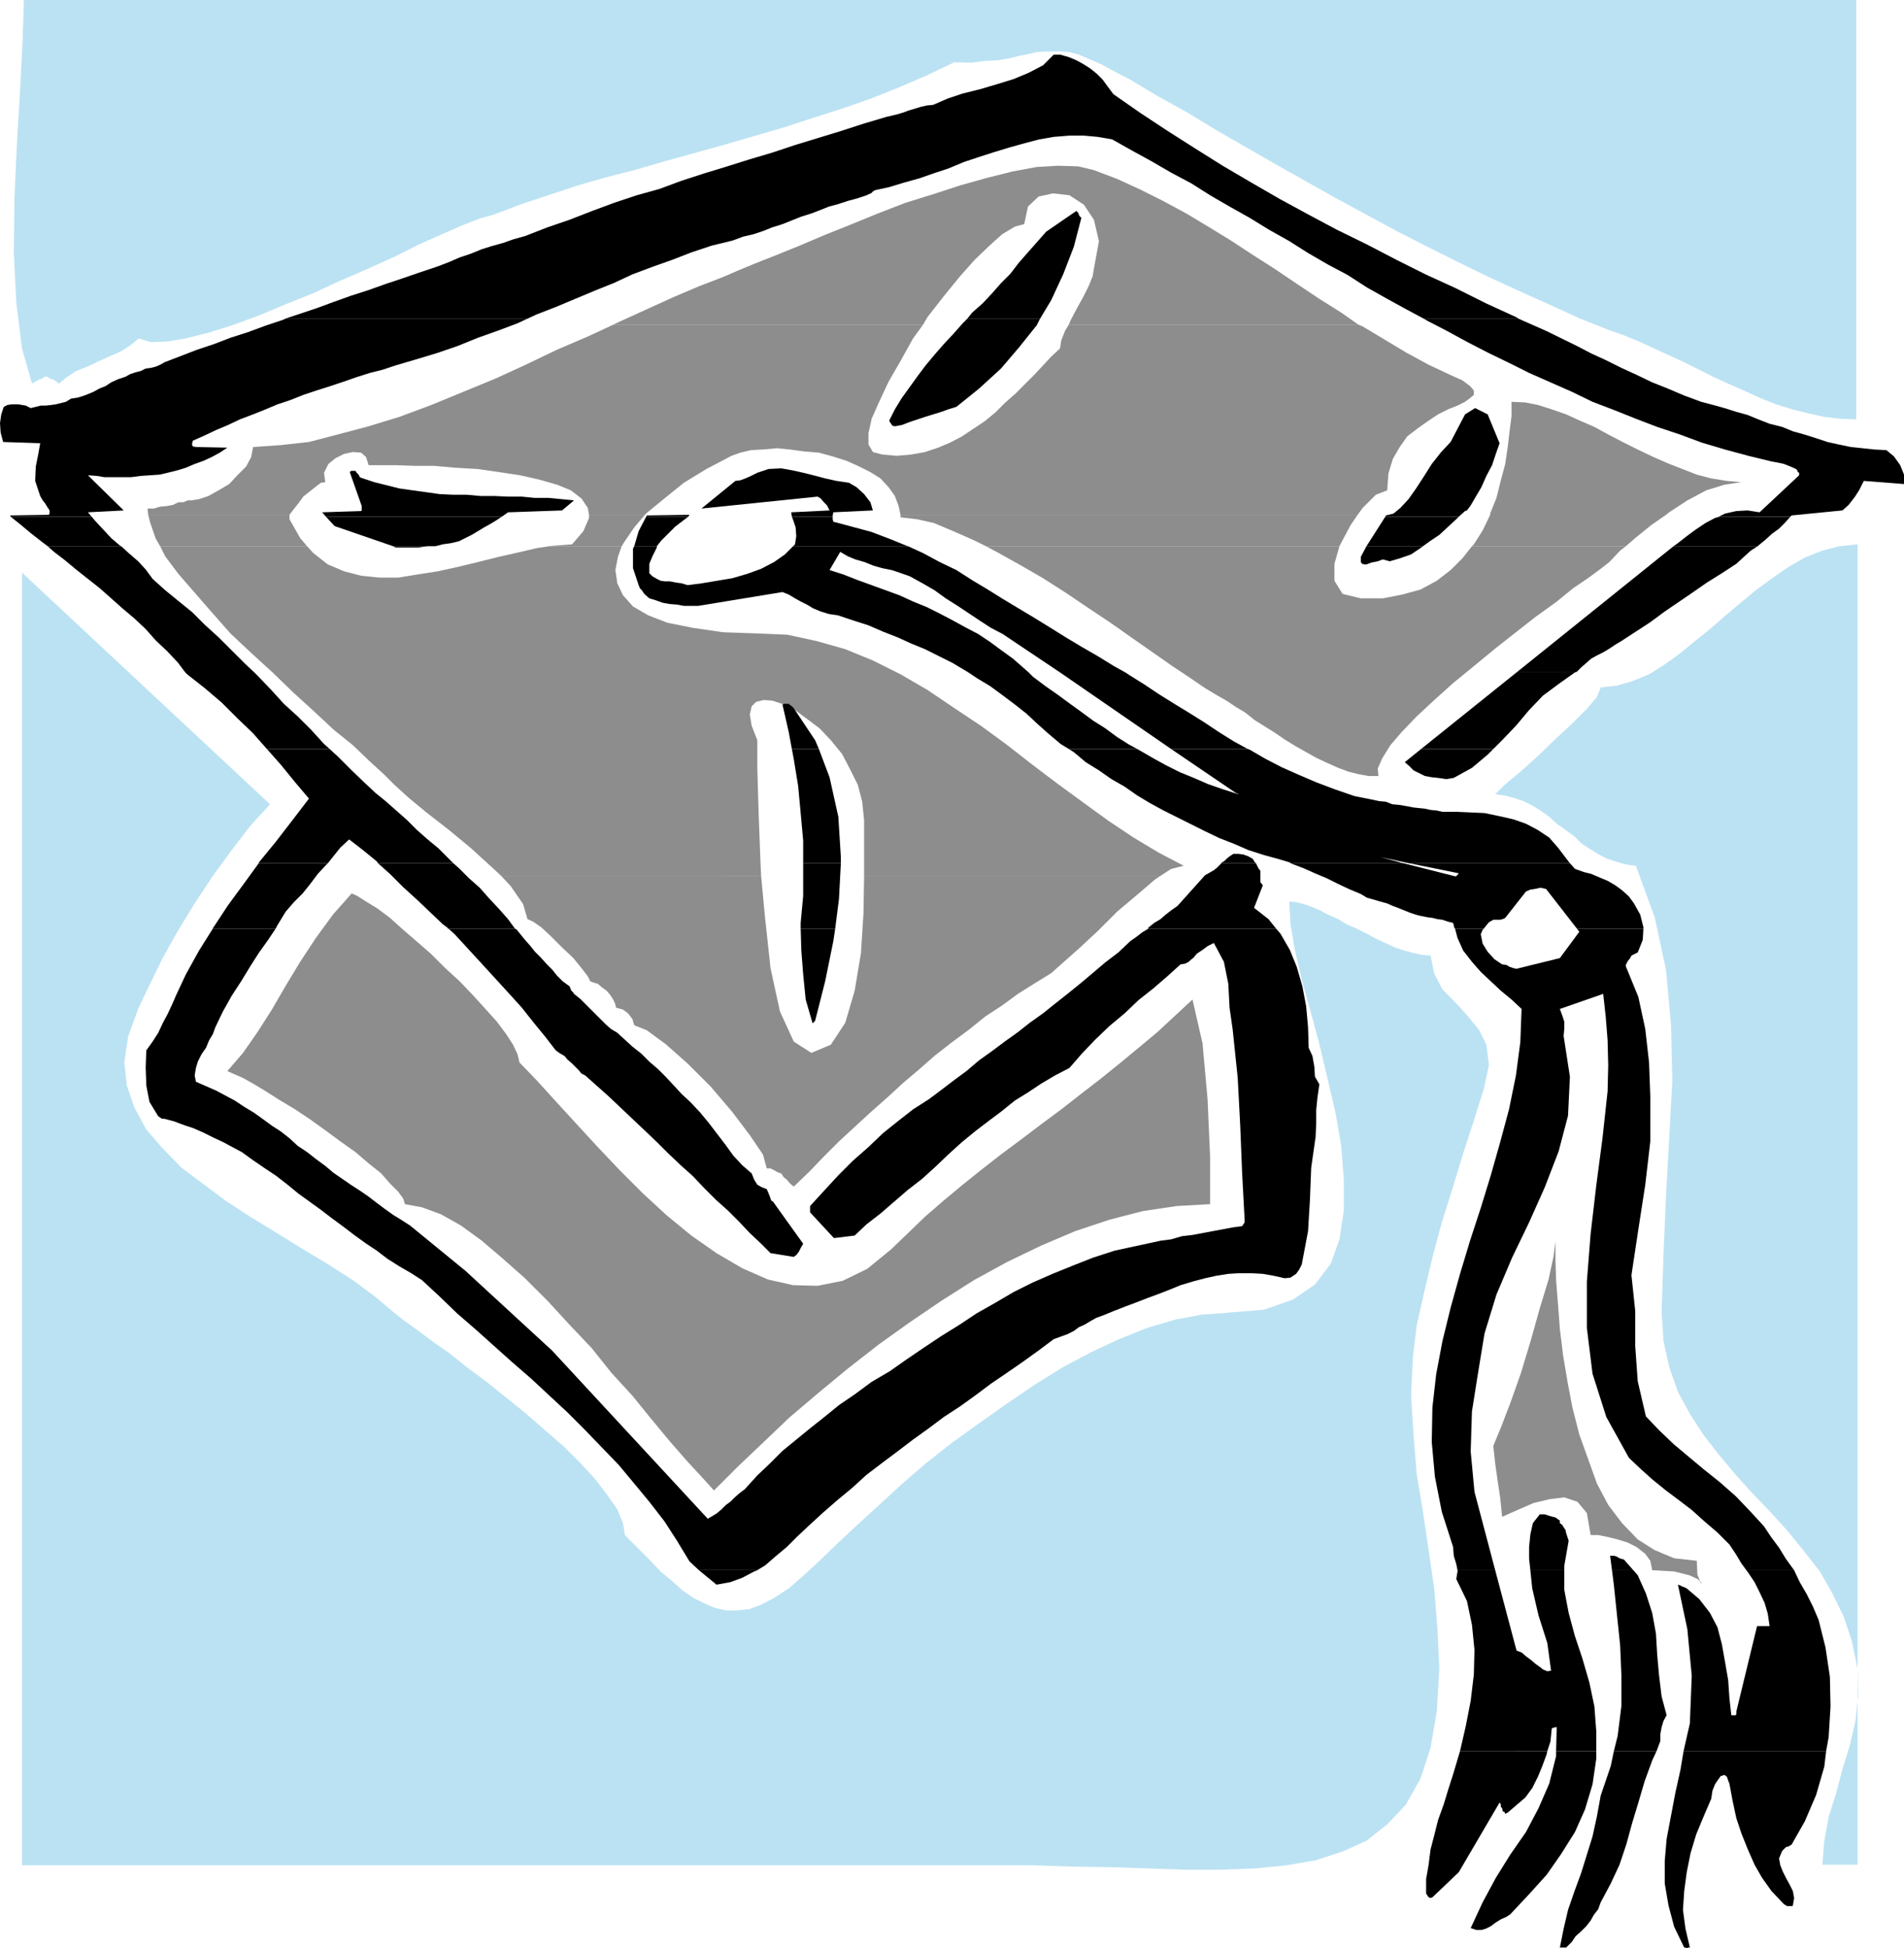 <?xml version="1.0" encoding="UTF-8" standalone="no"?>
<svg
   version="1.0"
   width="129.638mm"
   height="132.658mm"
   id="svg64"
   sodipodi:docname="Cap 05.wmf"
   xmlns:inkscape="http://www.inkscape.org/namespaces/inkscape"
   xmlns:sodipodi="http://sodipodi.sourceforge.net/DTD/sodipodi-0.dtd"
   xmlns="http://www.w3.org/2000/svg"
   xmlns:svg="http://www.w3.org/2000/svg">
  <sodipodi:namedview
     id="namedview64"
     pagecolor="#ffffff"
     bordercolor="#000000"
     borderopacity="0.25"
     inkscape:showpageshadow="2"
     inkscape:pageopacity="0.0"
     inkscape:pagecheckerboard="0"
     inkscape:deskcolor="#d1d1d1"
     inkscape:document-units="mm" />
  <defs
     id="defs1">
    <pattern
       id="WMFhbasepattern"
       patternUnits="userSpaceOnUse"
       width="6"
       height="6"
       x="0"
       y="0" />
  </defs>
  <path
     style="fill:#bbe2f3;fill-opacity:1;fill-rule:evenodd;stroke:none"
     d="m 160.792,394.902 -0.485,-2.908 -1.454,-3.555 -2.586,-3.716 -3.232,-4.201 -3.717,-4.04 -4.202,-4.201 -4.848,-4.201 -5.01,-4.363 -5.01,-4.04 -5.01,-4.04 -5.01,-3.716 -4.686,-3.716 -4.363,-3.07 -3.878,-2.908 -3.394,-2.424 -2.424,-1.939 -5.01,-4.201 -5.656,-4.201 -6.302,-4.04 -6.464,-3.878 -6.787,-4.201 -6.626,-4.04 -6.464,-4.201 -5.818,-4.363 -5.818,-4.363 -4.848,-5.009 -4.04,-4.686 -3.07,-5.655 -1.939,-5.655 -0.646,-5.978 0.97,-6.625 2.586,-7.11 2.909,-6.14 3.394,-6.948 3.878,-6.948 4.363,-7.11 4.686,-7.11 4.848,-6.625 4.848,-6.302 5.01,-5.494 L 5.656,147.361 V 480.054 H 265.509 l 10.019,0.323 10.342,0.162 9.696,0.323 9.373,0.323 h 9.373 l 8.565,-0.323 8.242,-0.808 7.434,-1.293 6.949,-2.262 6.141,-2.747 5.494,-4.363 4.686,-5.009 3.717,-6.625 2.586,-7.917 1.616,-9.372 0.646,-11.149 -0.485,-10.18 -0.808,-10.18 -1.454,-10.018 -1.454,-9.856 -1.616,-9.695 -0.808,-10.018 -0.646,-10.18 0.485,-10.018 0.97,-8.079 1.939,-8.564 2.101,-8.887 2.424,-9.048 2.747,-8.725 2.747,-9.048 2.747,-8.402 2.586,-8.241 1.293,-6.14 -0.646,-5.171 -1.939,-3.878 -2.909,-3.555 -3.232,-3.555 -3.232,-3.232 -2.101,-4.04 -0.97,-4.686 -2.101,-0.162 -2.262,-0.485 -2.424,-0.646 -2.424,-0.808 -2.424,-1.131 -2.424,-1.131 -2.424,-1.293 -2.586,-1.293 -2.586,-1.131 -2.101,-1.293 -2.586,-1.131 -2.101,-1.131 -2.262,-0.969 -1.939,-0.646 -1.939,-0.485 -1.778,-0.162 0.323,5.817 1.131,6.625 1.778,7.756 2.262,8.079 2.262,8.402 2.101,8.887 2.101,9.048 1.454,8.564 0.646,8.564 v 7.756 l -1.131,7.433 -2.262,6.302 -4.04,5.332 -5.656,3.878 -7.434,2.585 -9.534,0.808 -6.626,0.485 -6.787,1.293 -7.11,2.101 -7.272,2.908 -7.272,3.393 -7.272,3.878 -7.272,4.524 -7.11,4.847 -7.11,5.009 -6.949,5.009 -6.787,5.332 -6.141,5.332 -5.818,5.332 -5.656,5.171 -5.01,4.686 -4.686,4.524 -4.202,3.878 -3.717,3.232 -3.717,2.424 -3.394,1.777 -3.07,1.131 -3.07,0.323 h -2.909 l -2.909,-0.646 -2.586,-1.131 -2.909,-1.454 -2.586,-1.777 -2.909,-2.585 -2.909,-2.424 -2.909,-3.07 -3.07,-3.07 -3.232,-3.232 v 0 z"
     id="path1" />
  <path
     style="fill:#bbe2f3;fill-opacity:1;fill-rule:evenodd;stroke:none"
     d="m 245.309,15.996 4.525,0.162 3.717,-0.485 3.232,-0.162 2.909,-0.485 2.586,-0.646 2.424,-0.485 2.101,-0.485 2.262,-0.162 h 1.939 1.939 l 2.262,0.162 2.424,0.646 2.586,1.131 3.07,1.293 3.555,1.939 4.04,2.101 7.272,4.363 7.595,4.201 7.434,4.524 7.595,4.363 7.595,4.363 7.757,4.363 7.757,4.363 7.757,4.201 7.757,4.201 7.918,4.04 7.757,3.878 7.918,3.878 7.757,3.555 7.918,3.555 7.757,3.555 7.757,3.07 3.717,1.293 3.878,1.616 3.878,1.777 3.878,1.777 3.878,1.777 3.878,1.939 3.878,1.939 3.878,1.777 4.04,1.777 3.878,1.777 4.04,1.616 4.202,1.293 3.878,0.969 4.363,0.969 4.04,0.485 4.202,0.162 V 0 H 6.141 L 5.818,10.503 5.171,23.106 4.363,36.84 3.717,51.059 3.555,65.117 l 0.646,12.926 1.454,11.634 2.586,9.048 1.616,-0.969 0.97,-0.323 0.646,-0.485 h 0.323 0.485 l 0.485,0.485 1.131,0.323 1.293,0.969 1.939,-1.616 2.424,-1.616 2.909,-1.131 3.07,-1.454 2.909,-1.293 2.909,-1.293 2.424,-1.616 1.939,-1.616 3.07,0.969 4.202,-0.162 4.848,-0.808 5.818,-1.454 6.141,-1.939 6.626,-2.424 6.949,-2.908 7.272,-2.908 6.949,-3.232 7.11,-3.07 6.787,-3.07 6.464,-3.232 5.818,-2.585 5.171,-2.262 4.525,-1.777 3.555,-0.969 6.787,-2.585 7.272,-2.424 7.272,-2.424 7.272,-2.101 7.595,-1.939 7.757,-2.262 7.595,-2.101 7.595,-2.101 7.757,-2.262 7.757,-2.262 7.434,-2.424 7.595,-2.424 7.434,-2.585 7.272,-2.908 7.11,-3.07 6.787,-3.232 v 0 z"
     id="path2" />
  <path
     style="fill:#8d8d8d;fill-opacity:1;fill-rule:evenodd;stroke:none"
     d="m 157.883,83.537 0.97,-0.485 7.434,-3.393 7.11,-3.232 6.464,-2.747 6.302,-2.424 3.717,-1.616 4.686,-1.939 5.333,-2.101 5.979,-2.424 6.464,-2.747 6.464,-2.585 7.11,-2.908 7.11,-2.747 7.272,-2.262 6.949,-2.262 6.949,-1.939 6.464,-1.616 6.141,-1.131 5.494,-0.323 5.171,0.162 4.04,0.969 5.979,2.262 5.979,2.747 5.818,2.908 5.979,3.232 5.656,3.393 5.818,3.555 5.656,3.716 5.818,3.716 5.494,3.716 5.818,3.878 5.656,3.555 4.363,3.07 h -74.498 l 0.485,-1.131 1.616,-3.07 1.616,-2.908 1.454,-2.908 0.97,-2.424 0.323,-1.939 1.293,-7.11 -1.293,-5.494 -2.586,-3.878 -3.717,-2.424 -4.202,-0.485 -3.717,0.808 -2.747,2.585 -0.97,4.524 -2.424,0.646 -3.232,1.939 -3.232,2.908 -3.878,3.716 -3.878,4.363 -4.202,5.171 -4.04,5.171 -1.131,1.939 h -79.669 z"
     id="path3" />
  <path
     style="fill:#8d8d8d;fill-opacity:1;fill-rule:evenodd;stroke:none"
     d="m 38.138,132.496 -0.162,-1.616 h 1.616 l 1.616,-0.485 1.778,-0.162 1.616,-0.323 1.293,-0.646 h 1.293 l 1.131,-0.485 h 0.97 l 1.939,-0.323 2.424,-0.808 2.586,-1.454 2.747,-1.616 2.101,-2.262 2.262,-2.262 1.293,-2.424 0.485,-2.585 7.11,-0.485 7.272,-0.808 7.434,-1.939 7.918,-2.101 7.918,-2.424 8.242,-3.07 8.242,-3.393 8.242,-3.393 7.757,-3.555 8.08,-3.878 7.918,-3.393 6.626,-3.07 h 79.669 l -2.586,3.555 -3.232,5.817 -3.07,5.332 -2.424,5.171 -1.939,4.363 -0.808,3.716 v 2.908 l 1.131,1.939 2.424,0.646 3.717,0.323 3.717,-0.323 3.555,-0.646 3.394,-1.131 3.07,-1.293 3.07,-1.616 2.909,-1.939 2.909,-1.939 2.747,-2.262 2.424,-2.424 2.747,-2.424 2.424,-2.424 2.424,-2.424 2.262,-2.424 2.101,-2.262 2.262,-2.101 0.323,-2.101 0.97,-2.424 0.97,-1.616 h 74.498 l 1.131,0.485 5.656,3.393 5.656,3.393 5.656,3.07 5.494,2.585 3.232,1.454 1.939,1.454 0.97,1.131 v 1.131 l -0.97,0.808 -1.293,0.969 -1.939,0.969 -2.424,0.969 -2.586,1.293 -2.424,1.616 -2.747,1.939 -2.747,2.101 -1.939,2.747 -1.778,3.07 -1.131,3.716 -0.323,4.363 -2.909,1.131 -3.394,3.393 -1.293,1.777 H 231.734 l -0.485,-2.262 -0.97,-2.585 -1.616,-2.262 -2.101,-2.262 -2.586,-1.616 -3.232,-1.616 -2.909,-1.293 -3.555,-1.131 -3.555,-0.969 -3.878,-0.323 -3.555,-0.485 -3.394,-0.323 -3.555,0.323 -3.07,0.162 -2.747,0.646 -2.262,0.808 -6.464,3.393 -5.818,3.555 -5.01,4.04 -4.525,3.716 -0.485,0.485 h -14.382 l -0.323,-1.777 -1.616,-2.424 -2.747,-2.101 -3.555,-1.454 -4.525,-1.293 -5.01,-1.131 -5.333,-0.808 -5.656,-0.808 -5.656,-0.323 -5.494,-0.485 h -5.01 l -4.686,-0.162 h -3.878 -3.232 l -0.646,-2.101 -1.293,-1.131 -2.101,-0.162 -2.262,0.485 -2.262,1.131 -1.778,1.454 -1.131,2.262 0.323,2.424 -1.131,0.162 -1.293,0.969 -1.616,1.293 -1.616,1.293 -1.293,1.777 -1.293,1.616 -0.97,1.293 H 38.138 Z"
     id="path4" />
  <path
     style="fill:#8d8d8d;fill-opacity:1;fill-rule:evenodd;stroke:none"
     d="m 383.476,132.496 v -0.323 l 1.616,-4.04 1.131,-4.524 1.131,-4.201 0.646,-4.363 0.485,-4.201 0.485,-3.716 v -3.716 l 3.555,0.162 3.232,0.646 3.555,1.131 3.717,1.293 3.555,1.616 3.717,1.616 3.555,1.939 3.717,1.939 3.878,1.939 3.717,1.777 4.04,1.777 3.717,1.454 3.717,1.454 3.717,0.969 4.04,0.646 3.717,0.323 -4.363,0.646 -4.686,1.454 -4.848,2.585 -4.686,3.07 -0.808,0.646 h -45.248 z"
     id="path5" />
  <path
     style="fill:#8d8d8d;fill-opacity:1;fill-rule:evenodd;stroke:none"
     d="m 41.208,140.575 -1.131,-1.939 -1.454,-4.201 -0.485,-1.939 h 36.36 v 1.131 l 2.747,4.847 1.778,2.101 z"
     id="path6" />
  <path
     style="fill:#8d8d8d;fill-opacity:1;fill-rule:evenodd;stroke:none"
     d="m 141.238,140.575 1.616,-0.162 4.363,-0.323 2.909,-3.393 1.454,-3.393 v -0.808 h 14.382 l -2.747,3.232 -2.747,4.04 -0.485,0.808 h -18.584 v 0 z"
     id="path7" />
  <path
     style="fill:#8d8d8d;fill-opacity:1;fill-rule:evenodd;stroke:none"
     d="m 253.712,140.575 -2.909,-1.454 -5.494,-2.424 -5.01,-2.101 -4.363,-0.969 -4.202,-0.485 v -0.646 H 349.379 l -1.778,2.585 -2.586,4.847 -0.323,0.646 h -90.981 z"
     id="path8" />
  <path
     style="fill:#8d8d8d;fill-opacity:1;fill-rule:evenodd;stroke:none"
     d="m 378.79,140.575 0.485,-0.485 2.262,-3.555 1.939,-4.04 h 45.248 l -3.717,2.585 -4.202,3.393 -2.424,2.101 z"
     id="path9" />
  <path
     style="fill:#8d8d8d;fill-opacity:1;fill-rule:evenodd;stroke:none"
     d="m 128.957,225.404 -2.262,-2.101 -5.494,-5.009 -5.656,-4.686 -5.818,-4.524 -4.686,-3.878 -3.555,-3.232 -2.747,-2.747 -3.878,-3.555 -4.04,-3.878 -5.01,-4.04 -5.01,-4.686 -5.333,-4.847 -5.333,-5.171 -5.494,-5.009 -5.333,-5.009 -4.848,-5.494 -4.363,-5.009 -4.202,-4.847 -3.394,-4.524 -1.293,-2.585 H 79.022 l 1.616,1.777 3.717,2.908 4.202,1.777 4.363,1.131 4.686,0.485 h 4.848 l 5.01,-0.808 5.171,-0.808 5.171,-1.131 5.333,-1.293 5.171,-1.293 5.01,-1.131 4.848,-1.131 3.232,-0.485 h 18.584 l -0.97,2.747 -0.646,3.393 0.485,3.393 1.454,3.07 2.586,2.908 3.878,2.262 5.01,1.939 6.464,1.293 7.757,1.131 8.888,0.323 7.757,0.323 7.434,1.616 7.434,2.101 7.11,2.908 7.11,3.555 6.949,4.04 6.949,4.686 6.787,4.524 6.626,4.847 6.626,5.171 6.626,5.009 6.626,4.847 6.464,4.686 6.302,4.201 6.464,3.878 6.464,3.393 -3.232,0.808 -2.747,1.777 h -76.275 v -8.241 -6.14 l -0.485,-4.686 -1.131,-4.363 -1.939,-3.878 -2.101,-4.04 -2.909,-3.555 -2.909,-3.07 -3.232,-2.424 -3.07,-2.262 -2.909,-1.454 -2.909,-0.969 -2.262,-0.162 -1.939,0.485 -1.131,1.131 -0.485,2.101 0.485,2.908 1.454,3.716 v 7.271 l 0.323,11.149 0.485,12.926 0.162,3.555 z"
     id="path10" />
  <path
     style="fill:#8d8d8d;fill-opacity:1;fill-rule:evenodd;stroke:none"
     d="m 253.712,140.575 2.747,1.454 5.818,3.232 6.141,3.555 5.818,3.716 5.979,4.04 5.818,3.878 5.494,3.878 5.333,3.716 4.848,3.393 4.363,2.908 4.04,2.747 3.232,1.939 2.262,1.293 2.424,1.616 2.424,1.454 2.424,1.939 2.586,1.616 2.586,1.616 2.586,1.777 2.909,1.777 2.586,1.454 2.586,1.454 2.747,1.293 2.909,1.293 2.586,0.969 2.586,0.646 2.586,0.485 h 2.586 l -0.162,-1.939 1.131,-2.585 2.101,-3.393 2.909,-3.393 3.878,-4.04 4.525,-4.201 4.848,-4.363 5.333,-4.363 5.494,-4.524 5.333,-4.201 5.171,-4.04 5.171,-3.716 4.363,-3.555 4.04,-2.747 3.07,-2.262 2.262,-1.777 2.747,-2.908 1.454,-1.131 h -39.592 l -2.424,3.07 -3.07,3.07 -3.555,2.747 -4.202,2.262 -4.686,1.293 -5.01,0.969 h -5.656 l -4.686,-1.131 -2.101,-3.393 v -4.363 l 1.293,-4.524 h -90.981 z"
     id="path11" />
  <path
     style="fill:#8d8d8d;fill-opacity:1;fill-rule:evenodd;stroke:none"
     d="m 128.957,225.404 2.424,2.585 3.232,4.686 1.131,3.878 1.454,0.646 2.101,1.454 2.424,2.262 2.909,2.908 2.909,2.747 2.101,2.585 1.616,2.101 0.646,1.293 0.808,0.323 1.131,0.323 1.131,0.969 1.131,0.808 0.97,1.131 0.808,1.293 0.485,1.131 0.162,0.808 1.778,0.485 1.293,0.969 1.131,1.454 0.485,1.616 3.232,1.293 4.848,3.555 5.656,5.009 5.979,5.978 5.494,6.463 4.525,5.978 3.394,5.009 0.97,3.555 h 0.97 l 0.97,0.485 0.808,0.485 0.97,0.323 0.646,0.969 0.808,0.646 0.808,0.969 0.97,0.808 4.04,-3.878 3.717,-3.878 3.878,-3.878 4.202,-3.878 4.04,-3.716 4.202,-3.716 4.04,-3.716 4.202,-3.555 4.04,-3.555 4.363,-3.393 4.363,-3.232 4.202,-3.393 4.202,-2.747 4.202,-3.07 4.363,-2.747 4.202,-2.585 3.07,-2.747 4.202,-3.716 4.686,-4.363 5.01,-5.009 5.171,-4.363 4.525,-3.878 1.454,-0.969 h -76.275 l -0.162,9.695 -0.646,10.18 -1.616,9.695 -2.424,8.241 -3.717,5.655 -5.01,2.101 -4.525,-2.908 -3.555,-7.756 -2.424,-11.149 -1.454,-13.411 -0.97,-10.341 z"
     id="path12" />
  <path
     style="fill:#8d8d8d;fill-opacity:1;fill-rule:evenodd;stroke:none"
     d="m 133.643,273.232 -0.485,-1.939 -1.131,-2.424 -1.778,-2.747 -2.424,-3.232 -2.909,-3.232 -3.232,-3.555 -3.394,-3.555 -3.717,-3.393 -3.717,-3.716 -3.717,-3.232 -3.555,-3.07 -3.232,-2.908 -3.232,-2.424 -2.909,-1.777 -2.262,-1.454 -1.454,-0.646 -4.848,5.494 -4.363,5.978 -4.04,6.14 -3.717,6.14 -3.555,6.14 -3.717,5.817 -3.717,5.332 -4.04,4.686 1.454,0.646 2.586,1.131 2.586,1.454 3.232,1.939 3.555,2.262 4.04,2.424 3.878,2.585 4.04,2.908 3.717,2.747 3.878,2.747 3.394,2.908 3.232,2.585 2.262,2.585 2.101,2.101 1.293,1.777 0.485,1.454 4.363,0.808 4.848,1.777 5.171,2.908 5.333,3.878 5.494,4.686 5.656,5.009 5.818,5.817 5.494,5.978 5.818,6.14 5.171,6.463 5.333,5.817 4.848,5.978 4.686,5.655 4.363,5.009 3.878,4.201 3.232,3.555 6.141,-6.14 6.626,-6.302 6.787,-6.463 7.434,-6.302 7.434,-6.14 8.08,-6.302 7.918,-5.655 8.08,-5.494 8.403,-5.332 8.565,-4.686 8.726,-4.201 8.726,-3.716 8.726,-2.908 8.726,-2.262 8.726,-1.293 8.565,-0.485 V 297.63 l -0.646,-14.704 -1.293,-14.381 -2.586,-11.311 -4.525,4.201 -4.525,4.201 -4.848,4.04 -4.686,3.878 -5.01,4.04 -5.01,3.878 -5.171,4.04 -5.01,3.716 -5.333,4.04 -5.01,3.716 -5.171,4.04 -4.848,3.878 -4.848,4.04 -4.848,4.201 -4.363,4.201 -4.363,4.201 -6.141,5.009 -6.302,3.07 -6.464,1.293 -6.302,-0.162 -6.464,-1.454 -6.626,-2.908 -6.626,-3.878 -6.464,-4.524 -6.302,-5.171 -6.141,-5.655 -5.979,-5.978 -5.818,-6.14 -5.494,-5.978 -5.333,-5.817 -4.848,-5.332 -4.363,-4.524 v 0 z"
     id="path13" />
  <path
     style="fill:#8d8d8d;fill-opacity:1;fill-rule:evenodd;stroke:none"
     d="m 384.284,372.119 0.485,4.524 0.646,4.524 0.646,4.363 0.485,4.847 1.454,-0.646 2.909,-1.293 3.717,-1.616 4.04,-0.969 3.878,-0.485 3.394,1.131 2.424,2.908 0.97,5.655 h 1.939 l 2.424,0.485 2.586,0.646 2.586,0.808 2.262,1.131 2.262,1.777 1.293,1.777 0.485,2.424 5.656,0.323 3.878,0.969 2.101,0.969 0.97,0.808 v 0.485 l -0.323,-0.808 -0.646,-1.616 -0.162,-3.555 -5.818,-0.646 -5.01,-2.101 -4.363,-2.747 -4.04,-4.201 -3.555,-4.686 -2.909,-5.494 -2.262,-6.302 -2.262,-6.302 -1.778,-6.948 -1.293,-6.786 -1.131,-6.786 -0.808,-6.625 -0.485,-6.463 -0.485,-5.978 -0.162,-5.494 v -4.686 l -0.485,3.878 -1.293,5.978 -2.262,7.433 -2.262,8.079 -2.586,8.564 -2.747,7.756 -2.424,6.302 -1.939,4.686 z"
     id="path14" />
  <path
     style="fill:#bbe2f3;fill-opacity:1;fill-rule:evenodd;stroke:none"
     d="m 420.968,222.819 4.848,13.25 2.909,13.573 1.293,14.219 0.323,14.381 -0.808,14.704 -0.808,14.865 -0.646,15.027 -0.485,14.704 0.485,7.594 1.454,6.625 2.262,6.463 3.07,5.655 3.555,5.494 4.04,5.171 4.202,5.009 4.363,4.847 4.686,4.847 4.363,4.847 4.202,5.171 4.04,5.171 3.232,5.655 2.909,5.978 2.101,6.302 1.454,7.11 0.162,6.625 -0.646,6.625 -1.454,6.302 -1.939,6.302 -1.616,6.14 -1.939,6.14 -1.131,6.302 -0.485,5.978 h 9.05 V 140.09 l -4.686,0.485 -4.363,1.131 -4.525,1.777 -4.202,2.424 -4.202,2.908 -4.202,3.07 -3.878,3.232 -4.04,3.393 -3.878,3.393 -4.04,3.232 -3.717,3.07 -4.04,2.908 -3.878,2.424 -4.363,1.777 -3.878,1.131 -4.202,0.485 -0.97,2.424 -2.586,3.07 -3.878,3.878 -4.525,4.201 -4.686,4.524 -4.363,3.878 -3.717,3.07 -2.424,2.424 2.424,0.323 2.424,0.646 2.424,0.808 2.262,1.131 2.101,1.293 2.262,1.616 1.939,1.777 2.262,1.616 2.262,1.616 1.939,1.939 2.262,1.454 2.101,1.293 2.262,1.131 2.424,0.808 2.424,0.646 2.424,0.323 z"
     id="path15" />
  <path
     style="fill:#000000;fill-opacity:1;fill-rule:evenodd;stroke:none"
     d="m 73.205,82.083 3.878,-1.293 4.363,-1.454 4.363,-1.616 4.525,-1.616 4.525,-1.454 4.525,-1.616 4.363,-1.454 4.686,-1.616 4.363,-1.454 2.909,-1.131 2.586,-1.131 2.909,-0.969 2.747,-1.131 2.586,-0.808 2.909,-0.808 2.747,-0.969 2.909,-0.808 5.818,-2.262 5.656,-1.939 5.818,-2.262 5.656,-2.101 5.818,-1.939 5.818,-1.616 5.656,-2.101 5.979,-1.939 5.818,-1.777 5.656,-1.777 5.979,-1.777 5.818,-1.939 5.818,-1.777 5.818,-1.777 5.979,-1.939 5.979,-1.777 1.454,-0.323 1.293,-0.323 1.616,-0.485 1.293,-0.485 1.616,-0.485 1.616,-0.485 1.454,-0.323 1.616,-0.162 3.717,-1.616 3.878,-1.293 4.525,-1.131 4.363,-1.293 4.202,-1.293 3.878,-1.616 3.717,-1.939 2.747,-2.747 h 0.323 0.162 0.646 0.485 l 2.262,0.646 1.939,0.808 1.778,0.969 1.778,1.131 1.616,1.293 1.616,1.616 1.293,1.777 1.454,1.939 6.949,4.847 7.11,4.686 7.11,4.524 6.949,4.363 7.434,4.363 7.272,4.201 7.434,4.04 7.272,3.878 7.595,3.716 7.757,4.04 7.434,3.716 7.757,3.555 7.757,3.878 7.757,3.555 0.808,0.485 h -24.402 l -4.525,-2.424 -5.01,-2.747 -5.171,-2.908 -5.01,-3.232 -5.171,-2.747 -5.01,-2.908 -4.848,-3.07 -5.171,-2.908 -5.01,-3.07 -5.171,-2.908 -5.01,-2.908 -4.848,-3.07 -5.171,-2.747 -5.01,-2.908 -5.01,-2.747 -5.171,-2.908 -3.717,-0.646 -3.555,-0.323 h -3.717 l -4.04,0.323 -3.717,0.646 -3.717,0.969 -4.04,1.131 -3.717,1.131 -4.04,1.293 -3.878,1.293 -3.878,1.616 -3.878,1.293 -3.717,1.293 -4.04,1.131 -3.717,1.131 -3.717,0.808 -0.485,0.323 -0.485,0.485 -0.485,0.162 -0.646,0.323 -2.424,0.808 -2.424,0.646 -2.424,0.808 -2.424,0.646 -2.424,0.969 -2.101,0.808 -2.586,0.808 -2.424,0.969 -2.424,0.969 -2.586,0.808 -2.424,0.969 -2.424,0.808 -2.747,0.646 -2.586,0.969 -2.586,0.646 -2.747,0.646 -5.333,1.777 -5.01,1.939 -5.01,1.777 -5.171,1.939 -4.848,2.262 -4.848,1.939 -5.01,2.101 -5.01,2.101 -5.01,1.939 -2.424,1.131 H 73.366 v 0 z"
     id="path16" />
  <path
     style="fill:#000000;fill-opacity:1;fill-rule:evenodd;stroke:none"
     d="m 248.864,82.083 1.293,-1.616 2.747,-2.424 2.424,-2.585 2.262,-2.585 2.424,-2.424 2.101,-2.747 2.262,-2.585 4.848,-5.494 7.757,-5.332 0.485,0.485 0.162,0.485 0.162,0.323 0.485,0.485 -1.939,7.433 -2.747,7.11 -3.07,6.625 -2.909,4.847 h -18.746 z"
     id="path17" />
  <path
     style="fill:#000000;fill-opacity:1;fill-rule:evenodd;stroke:none"
     d="m 2.747,132.98 -0.162,-0.323 10.019,-0.162 0.162,-0.485 v -0.162 -0.323 -0.162 l -0.646,-0.969 -0.485,-0.808 -0.646,-0.808 -0.646,-1.131 -1.293,-3.878 0.162,-3.716 0.646,-3.232 0.485,-2.747 -9.534,-0.323 -0.646,-2.424 L 0,108.905 l 0.323,-2.262 0.646,-1.939 0.97,-0.485 1.131,-0.162 h 0.808 0.808 l 0.97,0.162 0.97,0.162 0.646,0.323 0.646,0.323 1.293,-0.323 1.293,-0.323 h 1.293 l 1.454,-0.162 1.131,-0.162 1.293,-0.323 1.293,-0.323 1.293,-0.808 1.939,-0.323 1.939,-0.646 1.939,-0.808 1.454,-0.808 1.616,-0.646 1.454,-0.969 1.778,-0.808 1.939,-0.646 1.131,-0.646 1.454,-0.485 1.293,-0.323 1.293,-0.646 1.293,-0.162 1.293,-0.323 1.131,-0.485 1.131,-0.646 4.202,-1.616 4.202,-1.616 4.363,-1.454 4.202,-1.616 4.525,-1.454 4.363,-1.616 4.363,-1.454 0.808,-0.323 h 62.216 l -2.424,1.131 -5.171,1.939 -5.01,1.777 -5.171,2.101 -5.171,1.777 -5.333,1.616 -5.494,1.616 -3.394,1.131 -3.232,0.808 -3.555,1.131 -3.232,1.131 -3.394,1.131 -3.555,1.131 -3.394,1.131 -3.232,1.293 -3.394,1.131 -3.07,1.293 -3.232,1.293 -3.394,1.293 -3.07,1.454 -3.07,1.293 -3.07,1.454 -2.909,1.293 -0.162,0.646 v 0.485 l 0.162,0.323 0.808,0.162 8.08,0.162 -1.939,1.293 -2.101,1.131 -2.101,0.969 -2.262,0.808 -2.262,0.969 -2.101,0.646 -2.586,0.646 -2.101,0.485 -2.424,0.162 -2.424,0.162 -2.424,0.323 h -2.262 -2.262 -2.424 l -1.939,-0.323 -2.262,-0.162 9.211,9.048 -9.211,0.485 0.97,1.131 H 2.747 Z"
     id="path18" />
  <path
     style="fill:#000000;fill-opacity:1;fill-rule:evenodd;stroke:none"
     d="m 83.87,132.98 -0.97,-1.131 10.019,-0.323 0.162,-0.162 v -0.162 -0.485 -0.485 l -3.07,-8.725 0.323,-0.323 h 0.485 0.162 0.485 l 0.323,0.485 0.485,0.485 0.323,0.646 0.323,0.162 3.394,1.131 3.232,0.808 3.232,0.808 3.394,0.485 3.555,0.485 3.394,0.485 3.555,0.162 h 3.394 l 3.555,0.323 h 3.555 l 3.555,0.162 h 3.555 l 3.232,0.323 h 3.555 l 3.394,0.323 3.232,0.323 -3.07,2.585 -13.898,0.485 -1.616,1.131 z"
     id="path19" />
  <path
     style="fill:#000000;fill-opacity:1;fill-rule:evenodd;stroke:none"
     d="m 166.286,132.98 0.162,-0.323 10.989,-0.162 -0.323,0.485 h -10.827 z"
     id="path20" />
  <path
     style="fill:#000000;fill-opacity:1;fill-rule:evenodd;stroke:none"
     d="m 203.777,132.98 -0.162,-1.131 9.858,-0.485 -0.646,-1.293 -0.808,-0.808 -0.808,-0.969 -0.808,-0.485 -29.896,3.07 8.726,-7.11 1.293,-0.162 1.293,-0.485 1.454,-0.646 1.616,-0.808 2.909,-0.969 3.232,-0.162 2.747,0.485 2.909,0.646 2.586,0.646 3.07,0.808 2.909,0.646 3.232,0.485 1.939,1.131 1.939,1.777 1.616,2.101 0.646,2.101 -10.181,0.485 -0.162,0.808 v 0.323 z"
     id="path21" />
  <path
     style="fill:#000000;fill-opacity:1;fill-rule:evenodd;stroke:none"
     d="m 356.489,132.98 0.162,-0.323 1.939,-0.485 1.778,-1.454 2.101,-2.262 1.939,-2.747 2.101,-3.232 1.939,-3.07 2.424,-3.07 2.424,-2.585 3.717,-7.11 2.586,-1.616 3.232,1.616 3.07,7.433 -0.97,2.747 -0.97,2.908 -1.454,2.747 -1.293,2.908 -1.616,2.747 -1.131,1.939 -0.97,1.293 -0.485,0.162 -1.616,1.454 H 356.489 Z"
     id="path22" />
  <path
     style="fill:#000000;fill-opacity:1;fill-rule:evenodd;stroke:none"
     d="m 442.299,132.98 1.616,-0.808 2.909,-0.646 2.909,-0.162 3.07,0.485 10.181,-9.533 v -0.646 l -0.323,-0.162 -0.162,-0.485 -0.323,-0.323 -1.454,-0.646 -1.616,-0.646 -1.454,-0.323 -1.778,-0.323 -5.979,-1.454 -5.979,-1.616 -5.979,-1.777 -5.656,-2.101 -5.818,-1.939 -5.494,-2.101 -5.656,-2.262 -5.494,-2.101 -5.333,-2.585 -5.494,-2.424 -5.494,-2.424 -5.171,-2.585 -5.333,-2.585 -5.333,-2.747 -5.333,-2.908 -5.01,-2.585 -0.808,-0.485 h 24.402 l 6.949,3.07 7.918,3.878 3.717,1.939 3.878,1.777 3.878,1.939 3.878,1.777 4.04,1.939 4.04,1.616 4.202,1.777 4.363,1.616 3.07,0.808 2.909,0.808 3.07,0.969 2.909,0.808 2.747,1.131 2.909,1.131 3.232,0.808 2.747,1.131 2.909,0.808 3.07,0.969 2.909,0.969 2.909,0.646 3.07,0.646 3.07,0.323 3.07,0.323 3.07,0.162 1.939,1.616 1.616,2.262 0.97,2.424 v 2.424 l -10.342,-0.808 -1.131,2.262 -1.131,1.777 -1.616,2.101 -1.616,1.454 -13.09,1.293 -0.323,0.323 H 442.46 v 0 z"
     id="path23" />
  <path
     style="fill:#000000;fill-opacity:1;fill-rule:evenodd;stroke:none"
     d="m 248.864,82.083 -1.131,1.131 -2.424,2.747 -2.424,2.585 -2.262,2.585 -2.424,2.908 -1.939,2.585 -2.101,2.908 -2.101,2.908 -1.778,2.908 -1.454,2.908 0.162,0.323 0.323,0.485 0.323,0.485 0.646,0.162 1.778,-0.323 2.101,-0.808 1.939,-0.646 1.939,-0.646 2.101,-0.646 2.101,-0.646 1.778,-0.646 2.101,-0.646 5.818,-4.686 5.656,-5.171 4.686,-5.494 4.525,-5.655 0.808,-1.616 h -18.746 z"
     id="path24" />
  <path
     style="fill:#000000;fill-opacity:1;fill-rule:evenodd;stroke:none"
     d="m 12.282,140.575 -1.293,-0.969 -2.909,-2.262 -2.909,-2.424 -2.424,-1.939 H 23.594 l 0.808,0.969 2.101,2.262 2.101,2.262 2.262,1.939 0.323,0.162 z"
     id="path25" />
  <path
     style="fill:#000000;fill-opacity:1;fill-rule:evenodd;stroke:none"
     d="m 101.161,140.575 -15.029,-5.171 -2.262,-2.424 h 45.248 l -1.454,0.969 -1.616,0.969 -1.454,0.808 -1.616,0.969 -1.616,0.969 -1.616,0.808 -1.616,0.808 -1.939,0.485 -2.262,0.323 -1.939,0.485 h -1.939 z"
     id="path26" />
  <path
     style="fill:#000000;fill-opacity:1;fill-rule:evenodd;stroke:none"
     d="m 163.216,140.575 1.131,-3.878 1.939,-3.716 h 10.827 l -1.293,0.969 -2.101,1.616 -1.778,1.777 -1.778,1.777 -1.131,1.454 z"
     id="path27" />
  <path
     style="fill:#000000;fill-opacity:1;fill-rule:evenodd;stroke:none"
     d="m 204.101,140.575 0.485,-0.485 0.323,-2.101 -0.162,-2.262 -0.646,-1.939 -0.323,-0.808 h 10.504 v 0.162 0.485 l 0.162,0.646 4.848,1.293 4.848,1.293 4.686,1.777 4.363,1.777 0.485,0.162 h -29.573 z"
     id="path28" />
  <path
     style="fill:#000000;fill-opacity:1;fill-rule:evenodd;stroke:none"
     d="m 351.641,140.575 4.848,-7.594 h 18.907 l -0.646,0.646 -2.101,1.939 -2.262,2.101 -2.424,1.616 -1.778,1.293 z"
     id="path29" />
  <path
     style="fill:#000000;fill-opacity:1;fill-rule:evenodd;stroke:none"
     d="m 430.664,140.575 1.131,-0.808 2.262,-1.777 2.424,-1.777 2.424,-1.616 2.424,-1.293 1.131,-0.323 h 18.261 l -1.293,1.454 -1.616,1.616 -1.778,1.293 -1.778,1.616 -1.778,1.454 -0.162,0.162 z"
     id="path30" />
  <path
     style="fill:#000000;fill-opacity:1;fill-rule:evenodd;stroke:none"
     d="m 47.672,173.052 -1.939,-2.585 -2.747,-2.908 -2.909,-2.747 -2.586,-2.908 -2.909,-2.747 -3.07,-2.585 -2.909,-2.585 -2.909,-2.585 -3.07,-2.424 -3.07,-2.424 -2.909,-2.424 -2.747,-2.101 -1.616,-1.454 h 18.907 l 1.939,1.777 2.424,2.101 1.939,2.101 1.778,2.424 3.232,2.908 3.555,2.908 3.394,2.747 3.232,3.232 3.555,3.232 3.394,3.393 3.232,3.232 2.586,2.424 h -17.776 z"
     id="path31" />
  <path
     style="fill:#000000;fill-opacity:1;fill-rule:evenodd;stroke:none"
     d="m 249.187,173.052 -0.808,-0.485 -3.232,-1.939 -3.555,-1.777 -3.555,-1.777 -3.555,-1.454 -3.555,-1.616 -3.717,-1.454 -3.717,-1.616 -4.04,-1.293 -3.878,-1.293 -2.262,-0.323 -2.101,-0.646 -1.939,-0.808 -1.616,-0.969 -1.616,-0.808 -1.454,-0.808 -1.616,-0.969 -1.616,-0.646 -21.654,3.555 h -1.778 -1.939 l -1.778,-0.323 -1.939,-0.162 -1.778,-0.323 -1.778,-0.646 -1.616,-0.485 -1.293,-1.131 -0.323,-0.485 -0.323,-0.485 -0.485,-0.485 -0.323,-0.808 -1.454,-4.363 v -5.009 l 0.323,-0.646 h 5.818 v 0.323 l -1.131,2.262 -0.808,1.939 v 2.424 l 0.808,0.808 1.131,0.646 0.97,0.485 1.131,0.162 h 1.293 l 1.616,0.323 1.293,0.162 1.616,0.485 3.717,-0.485 3.878,-0.646 3.878,-0.646 3.878,-1.131 3.555,-1.293 3.394,-1.777 2.747,-1.939 2.101,-2.101 h 29.573 l 3.878,1.777 4.202,2.262 4.363,2.101 4.04,2.585 4.04,2.424 3.878,2.424 4.04,2.424 4.04,2.424 4.202,2.585 3.878,2.424 4.04,2.424 4.202,2.424 4.202,2.585 2.909,1.616 h -16.806 l -14.706,-9.856 -3.07,-1.616 -2.747,-1.777 -2.909,-1.939 -2.909,-1.939 -3.07,-1.939 -2.909,-2.101 -3.07,-1.777 -3.232,-1.777 -2.262,-0.808 -2.424,-0.808 -2.424,-0.485 -2.262,-0.646 -2.424,-0.969 -2.262,-0.646 -1.939,-0.808 -1.939,-1.131 -2.747,4.686 3.555,1.131 3.717,1.454 3.555,1.293 3.555,1.293 3.555,1.293 3.555,1.616 3.555,1.454 3.232,1.616 3.394,1.777 3.232,1.777 3.394,1.777 2.909,1.939 3.07,2.262 2.909,2.101 2.586,2.262 1.454,1.293 z"
     id="path32" />
  <path
     style="fill:#000000;fill-opacity:1;fill-rule:evenodd;stroke:none"
     d="m 390.264,173.052 40.4,-32.478 h 21.654 l -1.778,1.131 -1.778,1.616 -1.939,1.777 -3.717,2.424 -3.878,2.424 -3.717,2.585 -3.555,2.424 -3.555,2.424 -3.717,2.747 -3.717,2.424 -3.717,2.424 -1.616,0.969 -1.454,0.969 -1.616,0.969 -1.616,0.808 -1.454,0.808 -1.293,1.131 -1.293,1.131 -1.131,1.131 -0.485,0.162 h -15.029 z"
     id="path33" />
  <path
     style="fill:#000000;fill-opacity:1;fill-rule:evenodd;stroke:none"
     d="m 101.161,140.575 0.646,0.323 h 1.939 2.101 1.939 l 2.262,-0.323 z"
     id="path34" />
  <path
     style="fill:#000000;fill-opacity:1;fill-rule:evenodd;stroke:none"
     d="m 351.641,140.575 -1.454,2.747 v 0.162 0.162 0.485 0.323 0.162 l 0.323,0.485 0.646,0.162 h 0.485 l 1.293,-0.485 1.616,-0.323 1.293,-0.485 1.778,0.485 2.747,-0.808 2.747,-0.969 2.424,-1.616 0.646,-0.485 z"
     id="path35" />
  <path
     style="fill:#000000;fill-opacity:1;fill-rule:evenodd;stroke:none"
     d="m 68.68,192.765 -3.555,-4.04 -4.04,-3.878 -4.04,-4.04 -4.363,-3.716 -4.525,-3.555 -0.485,-0.485 h 17.776 l 0.97,0.969 3.394,3.555 3.232,3.555 3.555,3.232 3.555,3.555 3.232,3.555 1.454,1.293 z"
     id="path36" />
  <path
     style="fill:#000000;fill-opacity:1;fill-rule:evenodd;stroke:none"
     d="m 203.777,192.765 -0.808,-4.363 -1.616,-7.11 0.485,-0.162 h 0.485 0.162 0.162 0.323 l 0.162,0.162 0.646,0.485 0.485,0.485 5.494,8.241 0.97,2.262 z"
     id="path37" />
  <path
     style="fill:#000000;fill-opacity:1;fill-rule:evenodd;stroke:none"
     d="m 275.043,192.765 -2.101,-1.293 -3.07,-2.585 -2.909,-2.585 -2.747,-2.585 -3.07,-2.424 -3.232,-2.424 -3.07,-2.262 -3.232,-1.939 -2.424,-1.616 h 15.514 l 1.131,1.131 3.232,2.424 3.232,2.262 3.07,2.262 2.909,2.101 3.07,2.262 3.07,1.939 3.07,2.262 3.07,1.939 2.101,1.131 z"
     id="path38" />
  <path
     style="fill:#000000;fill-opacity:1;fill-rule:evenodd;stroke:none"
     d="m 301.384,192.765 -28.603,-19.713 h 16.806 l 0.97,0.646 3.878,2.424 3.878,2.585 3.878,2.424 3.717,2.262 3.878,2.424 3.878,2.585 3.878,2.424 3.555,1.939 z"
     id="path39" />
  <path
     style="fill:#000000;fill-opacity:1;fill-rule:evenodd;stroke:none"
     d="m 365.7,192.765 24.563,-19.713 h 15.029 l -3.878,2.747 -4.363,3.232 -3.555,3.716 -3.394,4.04 -3.555,3.716 -2.262,2.262 h -18.584 z"
     id="path40" />
  <path
     style="fill:#000000;fill-opacity:1;fill-rule:evenodd;stroke:none"
     d="m 66.579,222.011 4.363,-5.332 4.363,-5.655 4.202,-5.494 -3.555,-4.201 -3.555,-4.363 -3.555,-4.04 -0.162,-0.162 h 16.16 l 2.101,1.939 3.555,3.555 3.555,3.393 2.586,2.424 2.586,2.101 2.747,2.424 2.747,2.424 2.586,2.585 2.747,2.424 2.747,2.262 2.747,2.747 1.131,1.131 H 97.283 l -0.323,-0.485 -3.555,-2.908 -3.555,-2.747 -2.262,2.101 -1.939,2.424 -1.293,1.616 H 66.579 v 0 z"
     id="path41" />
  <path
     style="fill:#000000;fill-opacity:1;fill-rule:evenodd;stroke:none"
     d="m 206.686,222.011 v -5.655 l -0.646,-7.11 -0.646,-6.948 -1.131,-6.948 -0.485,-2.585 h 6.949 l 2.747,7.271 2.262,10.18 0.646,10.341 v 1.616 h -9.696 v 0 z"
     id="path42" />
  <path
     style="fill:#000000;fill-opacity:1;fill-rule:evenodd;stroke:none"
     d="m 314.312,222.011 0.646,-0.323 0.646,-0.646 0.808,-0.646 0.97,-0.646 h 1.293 l 1.293,0.162 1.293,0.485 1.131,0.646 0.485,0.808 0.323,0.323 h -8.888 v 0 z"
     id="path43" />
  <path
     style="fill:#000000;fill-opacity:1;fill-rule:evenodd;stroke:none"
     d="m 332.088,222.011 -3.232,-0.969 -3.555,-0.969 -4.04,-1.293 -3.717,-1.616 -3.717,-1.454 -3.717,-1.777 -3.555,-1.777 -3.555,-1.777 -3.555,-1.777 -3.555,-1.939 -3.232,-1.939 -3.232,-2.262 -3.394,-1.939 -3.232,-2.262 -3.394,-2.101 -3.07,-2.585 -1.293,-0.808 h 17.614 l 1.131,0.646 3.07,1.777 3.232,1.777 3.555,1.777 3.555,1.454 3.717,1.616 3.717,1.293 4.04,1.293 -0.162,-0.162 -0.485,-0.162 -16.645,-11.311 h 19.715 l 0.485,0.162 3.878,2.262 4.363,2.262 4.363,1.939 4.525,1.939 4.686,1.777 5.171,1.777 1.616,0.323 1.616,0.323 1.616,0.323 1.454,0.323 1.778,0.162 1.616,0.646 1.778,0.162 1.939,0.323 1.616,0.323 1.454,0.162 1.616,0.162 1.454,0.323 1.616,0.162 1.454,0.323 h 1.616 1.778 l 3.717,0.162 3.717,0.162 3.878,0.808 3.555,0.808 3.232,1.131 3.07,1.616 2.909,1.939 2.262,2.585 3.07,4.04 h -41.37 l -7.434,-1.616 5.979,1.616 h -29.088 v 0 z"
     id="path44" />
  <path
     style="fill:#000000;fill-opacity:1;fill-rule:evenodd;stroke:none"
     d="m 365.7,192.765 -4.202,3.393 1.131,0.969 1.131,1.131 1.293,0.646 1.616,0.808 1.778,0.323 1.616,0.162 2.101,0.323 1.939,-0.323 4.686,-2.585 4.04,-3.393 1.454,-1.454 h -18.584 z"
     id="path45" />
  <path
     style="fill:#000000;fill-opacity:1;fill-rule:evenodd;stroke:none"
     d="m 54.782,238.815 0.162,-0.162 3.717,-5.655 4.04,-5.494 3.878,-5.332 h 17.776 l -0.646,0.646 -1.939,2.101 -1.939,2.585 -1.939,2.424 -2.262,2.262 -2.101,2.424 -2.262,3.716 -0.323,0.646 H 54.782 v 0 z"
     id="path46" />
  <path
     style="fill:#000000;fill-opacity:1;fill-rule:evenodd;stroke:none"
     d="m 115.221,238.815 -1.293,-0.969 -3.394,-3.232 -3.232,-3.07 -3.555,-3.232 -3.394,-3.393 -3.07,-2.747 h 19.392 l 1.454,1.293 2.586,2.585 2.747,2.424 2.424,2.747 2.424,2.585 2.424,2.747 1.778,2.424 h -17.291 v 0 z"
     id="path47" />
  <path
     style="fill:#000000;fill-opacity:1;fill-rule:evenodd;stroke:none"
     d="m 206.04,238.815 v -1.293 l 0.646,-6.948 v -7.11 -1.293 h 9.696 l -0.485,9.21 -0.97,7.594 h -8.888 v 0 z"
     id="path48" />
  <path
     style="fill:#000000;fill-opacity:1;fill-rule:evenodd;stroke:none"
     d="m 295.404,238.815 1.616,-1.293 1.616,-0.969 1.293,-1.131 1.454,-1.131 1.616,-1.131 7.11,-7.917 1.131,-0.646 1.131,-0.646 0.808,-0.646 0.97,-0.969 0.162,-0.162 h 8.888 l 0.162,0.323 0.485,0.969 0.485,0.646 v 1.131 0.808 0.969 l 0.646,0.808 -2.262,5.817 3.717,2.908 1.939,2.424 h -32.805 v 0 z"
     id="path49" />
  <path
     style="fill:#000000;fill-opacity:1;fill-rule:evenodd;stroke:none"
     d="m 374.265,238.815 -0.323,-1.293 -1.293,-0.323 -1.454,-0.485 -1.293,-0.162 -1.293,-0.323 -1.293,-0.162 -1.616,-0.323 -1.293,-0.323 -1.454,-0.485 -1.616,-0.646 -1.616,-0.646 -1.293,-0.485 -1.454,-0.646 -1.778,-0.485 -1.616,-0.485 -1.778,-0.485 -1.616,-0.969 -3.07,-1.293 -2.747,-1.293 -2.909,-1.454 -3.07,-1.293 -2.909,-1.293 -3.394,-1.293 h 29.088 l 13.413,3.393 0.162,-0.162 0.323,-0.162 0.162,-0.323 0.162,-0.162 -12.766,-2.585 h 41.37 l 1.293,1.454 2.262,0.808 1.939,0.485 2.262,0.969 1.939,0.808 1.939,1.131 1.778,1.293 1.778,1.616 1.293,1.777 1.616,2.908 0.808,3.232 v 0.323 h -17.13 l -7.918,-10.18 -1.454,-0.323 -1.454,0.323 -1.131,0.162 -1.131,0.485 -5.333,6.786 -0.646,0.323 -0.646,0.162 h -0.97 -0.808 l -1.131,0.646 -0.808,0.969 -0.485,0.646 h -7.434 v 0 z"
     id="path50" />
  <path
     style="fill:#000000;fill-opacity:1;fill-rule:evenodd;stroke:none"
     d="m 179.861,404.112 -2.424,-2.262 -3.232,-5.332 -3.232,-5.009 -3.878,-5.009 -3.878,-4.686 -4.04,-4.847 -4.363,-4.524 -4.363,-4.524 -4.525,-4.524 -4.525,-4.201 -4.686,-4.363 -4.848,-4.201 -4.686,-4.201 -4.686,-4.201 -4.848,-4.201 -4.525,-4.363 -4.525,-4.201 -2.747,-1.777 -3.07,-1.777 -3.07,-1.939 -2.747,-2.101 -2.909,-1.939 -2.909,-2.101 -2.747,-2.101 -3.07,-2.262 -2.747,-2.101 -2.909,-2.101 -2.909,-2.101 -2.747,-2.262 -2.909,-2.262 -2.909,-1.939 -3.07,-2.101 -2.909,-2.101 -2.424,-1.293 -2.424,-1.293 -2.424,-1.131 -2.586,-1.293 -2.586,-1.131 -2.424,-0.808 -2.586,-0.969 -2.424,-0.646 h -0.162 -0.485 l -0.485,-0.323 -0.485,-0.323 -2.262,-3.716 -0.808,-4.201 -0.162,-4.686 0.162,-4.363 1.616,-2.262 1.454,-2.262 1.131,-2.424 1.293,-2.424 1.131,-2.424 1.131,-2.585 1.131,-2.424 1.293,-2.747 3.394,-6.14 3.555,-5.655 H 70.942 l -1.939,2.908 -2.424,3.393 -2.262,3.555 -2.262,3.716 -2.424,3.716 -2.262,4.04 -1.939,4.04 -0.646,1.777 -0.97,1.616 -0.808,1.939 -1.131,1.616 -0.97,1.939 -0.485,1.616 -0.323,1.939 0.323,1.616 2.586,1.131 2.586,1.131 2.424,1.293 2.424,1.293 2.424,1.616 2.424,1.454 2.262,1.616 2.424,1.777 2.262,1.454 2.262,1.777 2.101,1.939 2.424,1.616 2.262,1.777 2.424,1.777 2.101,1.777 2.586,1.777 2.101,1.454 2.262,1.454 2.101,1.454 2.101,1.616 1.939,1.454 2.262,1.616 2.101,1.293 2.262,1.454 14.221,11.634 22.301,20.521 40.077,43.303 1.131,-0.646 1.293,-0.808 1.131,-0.969 1.131,-1.131 1.131,-0.808 1.131,-1.131 1.293,-1.131 1.293,-0.969 3.232,-3.555 3.232,-3.07 3.232,-3.232 3.555,-2.908 3.555,-2.908 3.878,-3.07 3.555,-2.908 4.04,-2.747 4.363,-3.232 4.686,-2.747 4.363,-3.07 4.525,-3.07 4.363,-2.908 4.686,-2.908 4.363,-2.908 4.848,-2.747 4.686,-2.747 4.848,-2.424 5.171,-2.262 5.171,-2.101 5.333,-2.101 5.494,-1.777 5.979,-1.293 5.979,-1.293 2.586,-0.323 2.747,-0.808 2.747,-0.323 2.586,-0.485 2.586,-0.485 2.586,-0.485 2.586,-0.485 2.424,-0.323 0.323,-0.485 0.323,-0.485 v -0.162 -0.485 l -0.646,-12.119 -0.485,-12.118 -0.646,-12.28 -1.293,-12.442 -0.808,-5.655 -0.323,-6.14 -1.131,-5.655 -2.586,-4.847 -1.616,0.808 -1.293,0.969 -1.454,0.969 -0.97,1.131 -0.646,0.485 -0.485,0.485 -0.97,0.485 -1.131,0.162 -3.394,3.07 -3.555,3.07 -3.878,3.07 -3.555,3.393 -3.878,3.232 -3.717,3.555 -3.394,3.555 -3.232,3.716 -3.717,1.939 -3.555,2.101 -3.394,2.262 -3.394,2.101 -3.394,2.747 -3.232,2.424 -3.394,2.585 -3.555,2.908 -3.394,3.07 -3.555,3.393 -3.394,3.07 -3.555,2.747 -3.555,3.07 -3.555,3.07 -3.555,2.747 -3.07,2.908 -5.333,0.646 -6.141,-6.625 v -0.485 -0.485 -0.323 -0.323 l 3.555,-3.878 3.717,-4.04 3.717,-3.716 4.04,-3.555 3.717,-3.555 4.04,-3.232 3.717,-2.908 4.04,-2.585 3.232,-2.424 3.394,-2.585 3.07,-2.262 3.232,-2.747 3.394,-2.424 3.232,-2.424 3.394,-2.424 3.07,-2.424 3.394,-2.424 3.232,-2.585 3.07,-2.424 3.394,-2.747 3.07,-2.585 3.232,-2.747 3.394,-2.585 3.07,-2.908 1.616,-1.131 1.454,-1.131 1.616,-0.969 h 32.805 l 1.131,1.293 2.424,4.201 1.778,4.363 1.454,5.009 0.97,5.171 0.485,5.332 0.162,5.332 0.97,2.101 0.485,2.747 0.162,2.585 1.131,1.939 -0.485,3.393 -0.323,3.232 v 3.393 l -0.162,3.555 -1.131,7.917 -0.323,8.241 -0.485,8.079 -1.616,8.564 -0.646,1.293 -0.808,1.131 -1.454,0.969 -1.454,0.162 -2.909,-0.646 -2.747,-0.485 -2.909,-0.162 h -3.232 l -2.747,0.162 -3.07,0.485 -2.909,0.646 -3.07,0.808 -3.232,0.969 -2.747,1.131 -2.909,1.131 -3.07,1.131 -2.909,1.131 -2.586,0.969 -2.909,1.131 -2.747,1.131 -1.778,0.646 -1.454,0.808 -1.616,0.969 -1.454,0.646 -1.293,0.969 -1.616,0.808 -1.778,0.646 -1.778,0.646 -3.878,2.908 -4.04,2.908 -4.202,2.908 -4.04,2.747 -3.878,2.908 -4.04,2.908 -4.202,2.747 -3.878,2.908 -4.04,2.908 -4.04,3.07 -3.878,2.908 -4.04,3.07 -3.717,3.393 -3.717,3.07 -3.717,3.232 -3.878,3.555 -2.909,2.747 -2.586,2.585 -2.909,2.424 -2.586,2.262 -2.101,1.293 H 179.861 Z"
     id="path51" />
  <path
     style="fill:#000000;fill-opacity:1;fill-rule:evenodd;stroke:none"
     d="m 375.073,404.112 -0.323,-1.616 -0.646,-2.101 -0.162,-2.262 -2.909,-9.048 -1.778,-9.048 -0.808,-8.887 0.162,-8.887 0.97,-8.564 1.616,-8.564 2.101,-8.564 2.424,-8.725 2.586,-8.564 2.747,-8.402 2.586,-8.402 2.424,-8.564 2.262,-8.402 1.778,-8.725 1.131,-8.564 0.323,-8.564 -2.586,-2.424 -2.747,-2.262 -2.586,-2.424 -2.586,-2.424 -2.262,-2.585 -2.262,-2.908 -1.454,-3.232 -0.646,-2.424 h 7.434 l -0.323,0.323 -0.485,1.131 0.485,2.424 1.293,2.101 1.778,1.939 1.939,1.293 1.131,0.162 0.808,0.485 0.97,0.323 0.808,0.162 11.15,-2.747 5.01,-6.786 -0.646,-0.808 h 17.13 l -0.162,2.908 -1.293,3.232 -0.646,0.323 -0.97,0.485 -0.323,0.646 -0.646,0.808 -0.162,0.323 -0.162,0.323 -0.162,0.323 v 0.323 l 3.232,7.917 1.778,8.241 0.97,8.564 0.323,8.725 v 11.634 l -1.293,11.149 -1.778,11.472 -1.778,11.795 0.97,9.21 v 9.048 l 0.646,9.048 2.101,9.048 3.394,3.555 3.717,3.555 4.04,3.393 3.878,3.232 4.04,3.232 4.04,3.555 3.717,3.878 3.555,3.878 1.939,2.908 1.939,2.585 1.778,2.908 2.101,2.908 h -12.282 l -1.293,-1.777 -1.454,-2.424 -1.616,-2.424 -3.07,-3.07 -3.394,-2.908 -3.232,-2.908 -3.394,-2.585 -3.232,-2.424 -3.394,-2.747 -3.07,-2.747 -3.07,-2.908 -5.818,-10.503 -3.555,-11.149 -1.454,-11.795 v -11.957 l 0.97,-12.28 1.454,-12.442 1.616,-12.28 1.293,-11.957 0.162,-6.625 -0.162,-6.463 -0.485,-6.14 -0.646,-5.817 -11.15,3.878 0.646,1.777 0.485,1.454 v 1.939 l -0.162,1.777 1.616,10.503 -0.485,10.018 -2.424,9.21 -3.555,9.21 -4.04,9.048 -4.363,9.048 -4.04,9.533 -3.07,10.018 -1.616,9.856 -1.616,10.18 -0.323,10.341 0.97,10.341 5.333,20.198 h -9.696 z"
     id="path52" />
  <path
     style="fill:#000000;fill-opacity:1;fill-rule:evenodd;stroke:none"
     d="m 393.819,404.112 -0.323,-2.908 v -3.07 l 0.323,-3.232 0.646,-2.908 1.778,-2.262 h 1.293 l 1.454,0.485 1.293,0.323 1.131,0.808 v 0.646 l 0.646,0.485 0.162,0.323 0.323,0.485 0.323,0.485 0.162,0.808 0.323,0.969 0.323,0.969 -1.131,6.463 v 1.131 h -8.726 z"
     id="path53" />
  <path
     style="fill:#000000;fill-opacity:1;fill-rule:evenodd;stroke:none"
     d="m 414.827,404.112 -0.485,-3.716 h 0.97 l 0.646,0.162 0.808,0.485 1.131,0.323 2.424,2.747 h -5.494 z"
     id="path54" />
  <path
     style="fill:#000000;fill-opacity:1;fill-rule:evenodd;stroke:none"
     d="m 115.221,238.815 1.778,1.616 3.717,4.04 3.555,3.878 3.555,3.878 3.394,3.716 3.07,3.393 3.07,3.878 2.909,3.555 2.747,3.555 1.131,0.808 1.131,0.646 0.808,0.969 0.97,0.808 0.97,0.969 0.808,0.808 0.808,0.969 0.97,0.485 3.07,2.747 2.909,2.585 3.07,2.908 3.07,2.908 3.07,2.908 3.232,3.07 2.909,2.908 3.232,3.07 3.07,2.747 3.07,3.232 2.909,2.908 3.07,2.747 2.909,2.908 2.747,2.908 2.747,2.585 2.586,2.585 5.979,0.969 0.646,-0.485 0.646,-0.808 0.485,-0.969 0.646,-1.131 -7.757,-10.826 -0.485,-0.323 -0.323,-0.969 -0.323,-0.808 -0.485,-1.131 -1.293,-0.485 -1.131,-0.646 -0.808,-1.293 -0.646,-1.616 -2.424,-2.101 -2.262,-2.424 -2.101,-2.908 -2.101,-2.747 -2.101,-2.747 -2.262,-2.747 -2.424,-2.585 -2.424,-2.262 -1.939,-2.101 -2.101,-2.262 -1.939,-1.939 -2.262,-1.939 -2.101,-2.101 -2.262,-1.777 -1.939,-1.777 -1.939,-1.777 -1.616,-0.969 -1.293,-1.131 -1.454,-1.454 -1.293,-1.293 -1.293,-1.293 -1.293,-1.293 -1.293,-1.293 -1.616,-1.293 -0.162,-0.323 -0.485,-0.485 -0.162,-0.323 -0.323,-0.808 -1.778,-1.293 -1.454,-1.454 -1.293,-1.616 -1.454,-1.454 -1.454,-1.616 -1.454,-1.454 -1.293,-1.616 -1.293,-1.454 -2.101,-2.585 -0.485,-0.323 h -17.291 v 0 z"
     id="path55" />
  <path
     style="fill:#000000;fill-opacity:1;fill-rule:evenodd;stroke:none"
     d="m 206.04,238.815 0.162,5.655 0.485,6.302 0.646,6.463 1.778,6.14 0.485,-0.485 0.162,-0.162 2.586,-10.18 2.101,-10.341 0.485,-3.232 h -8.888 v 0 z"
     id="path56" />
  <path
     style="fill:#000000;fill-opacity:1;fill-rule:evenodd;stroke:none"
     d="m 375.72,450.647 1.454,-6.302 1.293,-6.625 0.808,-6.786 0.162,-6.302 -0.646,-6.463 -1.293,-6.14 -2.747,-5.655 0.323,-1.939 v -0.323 h 9.696 l 5.494,20.682 1.293,0.485 1.131,0.969 1.293,0.969 1.131,0.969 1.131,0.808 0.808,0.646 1.131,0.485 0.97,-0.162 -0.97,-7.11 -2.262,-7.11 -1.616,-6.948 -0.485,-4.686 h 8.726 v 5.009 l 1.131,5.978 1.616,5.978 1.939,5.817 1.778,6.14 1.293,6.14 0.485,6.463 v 5.009 h -10.342 l 0.162,-6.14 h -0.323 l -0.485,0.162 h -0.323 l -0.162,0.323 -0.323,3.232 -0.808,2.424 z"
     id="path57" />
  <path
     style="fill:#000000;fill-opacity:1;fill-rule:evenodd;stroke:none"
     d="m 415.312,450.647 0.97,-3.878 0.97,-7.756 v -7.756 l -0.323,-7.756 -0.808,-7.756 -0.808,-7.756 -0.485,-3.878 h 5.494 l 1.131,1.293 2.101,4.686 1.616,5.009 0.97,5.332 0.323,5.494 0.485,5.332 0.646,5.332 1.293,4.847 -0.808,1.454 -0.485,1.616 -0.323,1.777 v 1.777 l -0.97,2.585 h -10.827 v 0 z"
     id="path58" />
  <path
     style="fill:#000000;fill-opacity:1;fill-rule:evenodd;stroke:none"
     d="m 433.249,450.647 1.616,-7.11 0.485,-12.28 -1.131,-11.957 -2.424,-11.472 0.485,0.162 0.646,0.323 0.485,0.162 0.646,0.323 3.232,2.747 2.747,3.555 1.939,3.716 1.131,4.363 0.808,4.524 0.808,4.686 0.323,4.686 0.485,4.363 h 0.646 0.485 l 0.162,-0.323 v -0.646 l 5.333,-21.975 h 3.232 l -0.485,-3.232 -0.808,-2.747 -1.293,-2.747 -1.293,-2.585 -1.616,-2.424 -0.485,-0.646 h 12.282 l 1.454,3.07 1.778,3.07 1.616,3.232 1.454,3.393 1.778,7.11 1.131,7.594 0.162,7.594 -0.485,7.917 -0.646,3.555 h -36.522 v 0 z"
     id="path59" />
  <path
     style="fill:#000000;fill-opacity:1;fill-rule:evenodd;stroke:none"
     d="m 179.861,404.112 4.525,3.716 3.555,-0.646 3.07,-1.131 3.07,-1.616 0.808,-0.323 H 179.861 Z"
     id="path60" />
  <path
     style="fill:#000000;fill-opacity:1;fill-rule:evenodd;stroke:none"
     d="m 375.72,450.647 -1.778,5.978 -1.293,4.04 -1.131,3.716 -1.454,4.04 -0.97,3.878 -0.97,3.716 -0.485,3.878 -0.646,3.716 v 3.716 l 0.323,0.485 0.323,0.485 0.485,0.162 0.485,-0.162 6.787,-6.463 10.504,-17.935 0.323,0.485 v 0.646 l 0.323,0.323 0.162,0.808 0.485,0.162 v 0.162 l 0.162,0.323 0.646,-0.323 2.262,-1.939 2.262,-1.939 1.778,-2.424 1.454,-2.908 1.131,-2.747 1.131,-3.07 0.162,-0.808 z"
     id="path61" />
  <path
     style="fill:#000000;fill-opacity:1;fill-rule:evenodd;stroke:none"
     d="m 400.444,450.647 v 1.293 l -1.778,7.11 -2.747,6.302 -3.232,6.14 -4.04,5.817 -3.717,5.978 -3.394,6.302 -3.07,6.625 1.454,0.485 h 1.293 l 1.131,-0.323 1.293,-0.646 1.293,-0.969 1.293,-0.808 1.454,-0.646 0.97,-0.646 4.848,-5.171 4.525,-5.009 3.717,-5.332 3.555,-5.655 2.586,-5.817 1.939,-6.463 0.97,-6.625 v -1.939 h -10.342 z"
     id="path62" />
  <path
     style="fill:#000000;fill-opacity:1;fill-rule:evenodd;stroke:none"
     d="m 415.312,450.647 -0.808,3.878 -2.586,7.594 -0.97,5.332 -1.131,5.171 -1.454,4.686 -1.454,4.686 -1.778,4.847 -1.616,4.686 -1.131,4.847 -0.97,4.847 h 0.646 0.162 0.162 0.162 0.323 0.162 l 1.454,-1.454 0.97,-1.454 1.454,-1.293 1.293,-1.293 1.131,-1.454 0.808,-1.454 1.131,-1.454 0.646,-1.777 2.586,-4.847 2.262,-4.847 1.778,-5.332 1.454,-5.332 1.616,-5.332 1.616,-5.494 1.939,-5.332 1.131,-2.424 h -10.827 v 0 z"
     id="path63" />
  <path
     style="fill:#000000;fill-opacity:1;fill-rule:evenodd;stroke:none"
     d="m 433.249,450.647 -0.808,4.847 -1.293,5.817 -1.131,5.978 -1.131,5.978 -0.485,5.655 v 5.817 l 0.97,5.655 1.454,5.494 2.586,5.332 h 0.323 l 0.323,0.162 h 0.162 l 0.162,-0.162 h 0.323 0.162 l -1.131,-4.847 -0.646,-4.847 0.323,-4.847 0.646,-4.847 0.97,-4.847 1.454,-4.847 1.939,-4.686 1.939,-4.524 0.323,-2.101 0.646,-1.616 0.646,-0.969 0.808,-1.131 0.97,-0.323 0.646,0.485 0.323,0.969 0.323,0.808 0.808,4.363 0.97,4.524 1.293,3.878 1.616,4.04 1.778,4.04 1.939,3.393 2.424,3.393 2.747,2.908 0.485,0.485 0.485,0.323 0.323,0.162 h 0.162 0.485 0.162 0.485 l 0.162,-0.162 0.323,-1.939 -0.323,-1.777 -0.808,-1.616 -0.97,-1.777 -0.808,-1.616 -0.646,-1.616 -0.323,-1.777 0.808,-1.939 0.485,-0.485 0.485,-0.485 0.646,-0.162 0.808,-0.485 3.394,-5.978 2.909,-6.786 2.101,-7.271 0.485,-4.04 h -36.522 v 0 z"
     id="path64" />
</svg>
